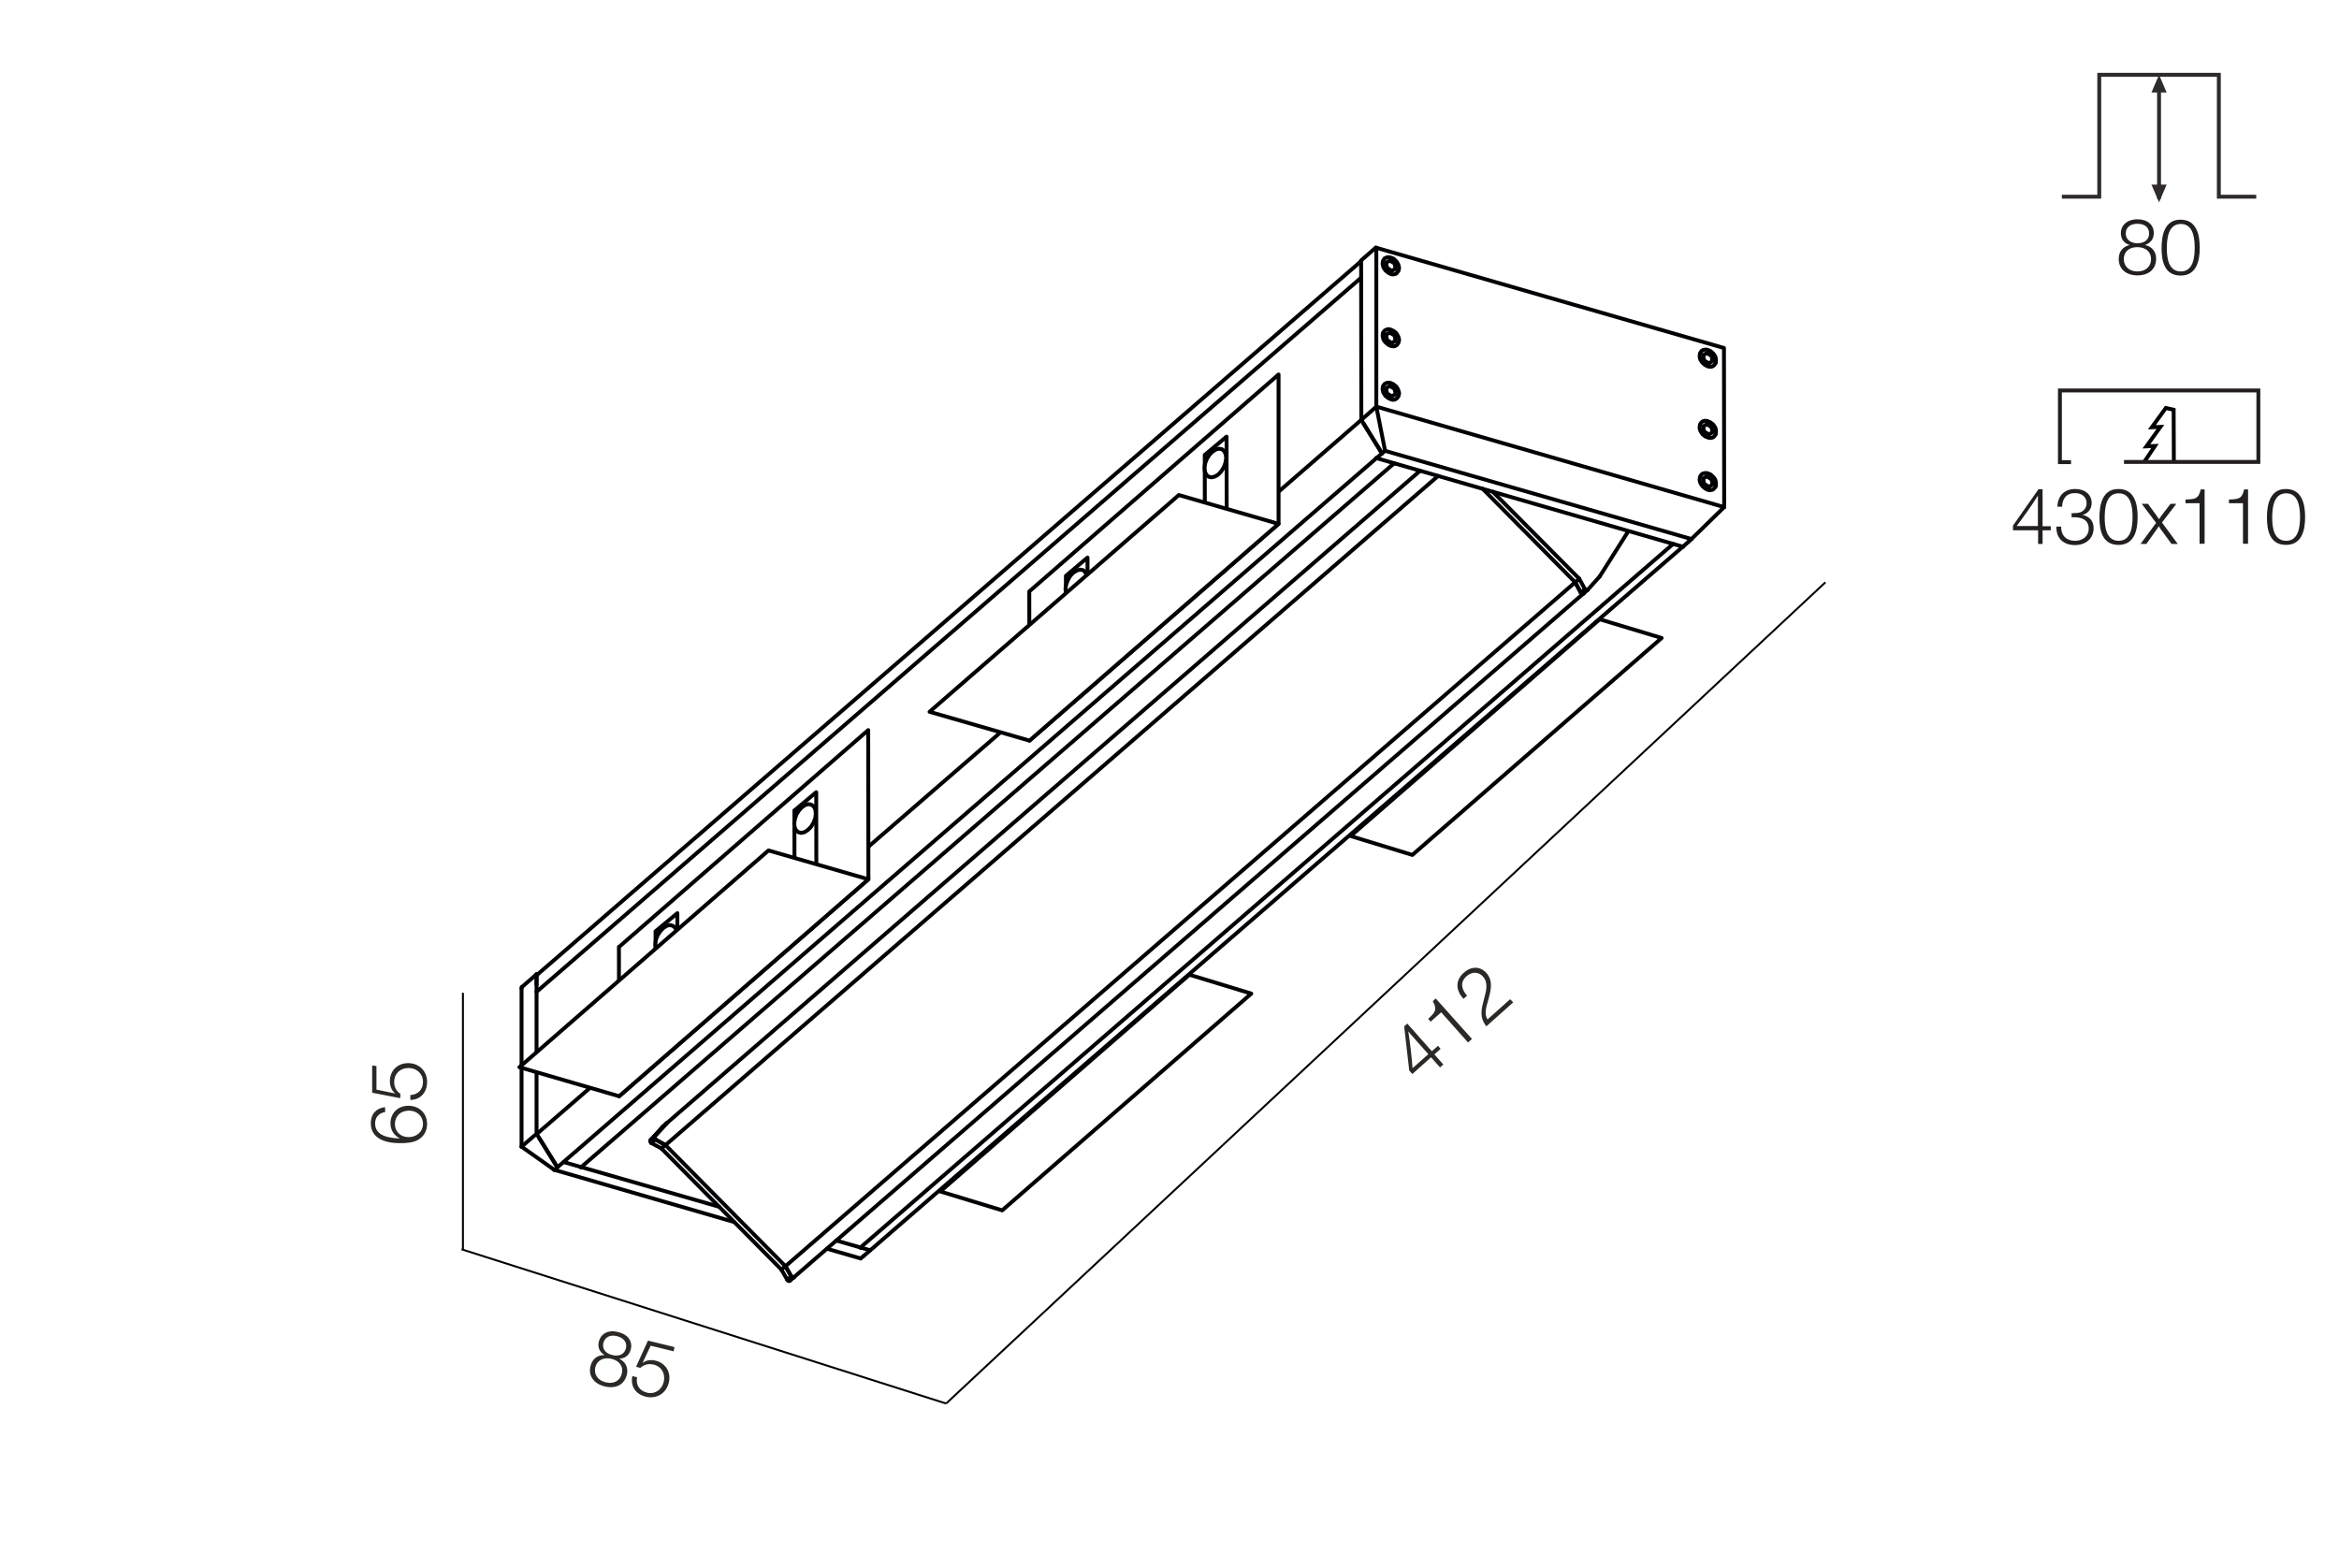 <?xml version="1.0" encoding="utf-8"?>
<!-- Generator: Adobe Illustrator 24.1.0, SVG Export Plug-In . SVG Version: 6.00 Build 0)  -->
<svg version="1.1" id="Слой_1" xmlns="http://www.w3.org/2000/svg" xmlns:xlink="http://www.w3.org/1999/xlink" x="0px" y="0px"
	 viewBox="0 0 1201 805" style="enable-background:new 0 0 1201 805;" xml:space="preserve">
<style type="text/css">
	.st0{fill:#FFFFFF;}
	.st1{fill:#2B2825;}
	.st2{fill:#231F20;}
	.st3{fill:none;stroke:#000105;stroke-width:2;stroke-miterlimit:22.926;}
	.st4{fill:none;stroke:#221E1F;stroke-width:2;}
	.st5{fill:none;stroke:#302B2B;stroke-width:2;}
	.st6{fill:#302B2B;}
	.st7{fill:none;stroke:#000105;stroke-width:2;stroke-linecap:round;stroke-linejoin:round;stroke-miterlimit:10;}
	.st8{fill:#FFFFFF;stroke:#000105;stroke-width:2;stroke-linecap:round;stroke-linejoin:round;stroke-miterlimit:10;}
	.st9{fill:none;stroke:#000000;stroke-miterlimit:10;}
</style>
<rect y="0" class="st0" width="1201" height="805"/>
<g>
	<g>
		<path class="st1" d="M197.8,571c-3.1,0.5-5.2,2.6-5.2,5.9c0,6.7,7.8,7.5,12.8,7.7c-3.1-1.5-4.9-4.3-4.9-7.8c0-5.2,3.8-9,9.2-9
			c5.6,0,9.6,3.9,9.6,9.4c0,3.4-1.6,6.2-4.3,7.9s-6.4,1.9-9.5,1.9c-9.7,0-15.1-3.6-15.1-10.2c0-4.7,2.6-7.7,7.3-8.3L197.8,571
			L197.8,571z M209.8,583.9c4.2,0,7.4-2.9,7.4-6.8c0-3.9-3-6.8-7.2-6.8c-4.3,0-7.2,2.8-7.2,6.8C202.7,581.1,205.7,583.9,209.8,583.9
			z"/>
		<path class="st1" d="M193.3,547.4v12.1l9.7,2c-2-1.6-2.8-3.8-2.8-6.4c0-5.3,3.9-9.2,9.4-9.2c5.5,0,9.7,4,9.7,9.6
			c0,5.5-3.4,9.2-8.6,9.3v-2.5c3.9-0.2,6.5-2.8,6.5-6.8c0-4.1-3.2-7.1-7.4-7.1c-4.4,0-7.4,3-7.4,7.1c0,2.7,1,4.7,3.2,6.2l-0.1,2.2
			l-14.4-2.8v-14L193.3,547.4L193.3,547.4z"/>
	</g>
</g>
<g>
	<g>
		<path class="st2" d="M1053,272.3h-4.2v7h-2.3v-7h-12.9v-2.4l13.1-18.7h2.1v19h4.2L1053,272.3L1053,272.3z M1046.4,259.1
			c0-2.1,0-2.7,0-4.6c-3.4,5.4-7.1,10.5-10.9,15.6h10.9V259.1z"/>
		<path class="st2" d="M1065.6,251.1c5,0,8.4,2.9,8.4,7.2c0,3-1.8,5.4-4.7,6.1c3.7,0.8,5.7,3.2,5.7,6.8c0,5.2-3.9,8.7-9.6,8.7
			c-5.8,0-9.5-3.5-9.5-8.9v-0.6h2.4v0.1c0,4.5,2.7,7.2,7.2,7.2c4.1,0,7-2.6,7-6.2c0-4.5-3.5-5.9-7.4-5.9c-0.5,0-0.8,0-1.4,0v-2.1h1
			c1.6,0,2.3-0.1,3.4-0.4c2.1-0.8,3.3-2.5,3.3-4.7c0-3.1-2.3-5.2-6-5.2c-4.1,0-6.4,2.5-6.6,7h-2.4
			C1056.6,254.5,1060,251.1,1065.6,251.1z"/>
		<path class="st2" d="M1097.6,265.6c0,6.7-1.7,14.2-9.8,14.2c-8.3,0-9.8-7.4-9.8-14c0-6.5,1.4-14.7,9.7-14.7
			C1096.2,251.1,1097.6,259,1097.6,265.6z M1080.7,265.9c0,4.8,0.8,11.8,7.2,11.8c6.4,0,7.1-7.4,7.1-12.2c0-4.8-0.7-12.2-7.1-12.2
			C1081.3,253.3,1080.7,261,1080.7,265.9z"/>
		<path class="st2" d="M1110.1,268.3l8.1,11h-3.2l-5.5-7.5c-0.3-0.5-0.6-0.8-1-1.6c-0.3,0.4-0.7,1.1-1,1.5l-5.4,7.6h-3l8-10.8
			l-7.4-9.8h3.2l4.4,6c0.4,0.6,0.8,1.3,1.3,1.9c0.8-1.2,0.6-0.9,1.3-1.9l4.6-6h3L1110.1,268.3z"/>
		<path class="st2" d="M1132,279.2h-2.6v-20.8h-7.2v-1.9c4.8-0.2,6.7-0.2,7.8-5.2h2V279.2z"/>
		<path class="st2" d="M1154.3,279.2h-2.6v-20.8h-7.2v-1.9c4.8-0.2,6.7-0.2,7.8-5.2h2V279.2z"/>
		<path class="st2" d="M1183.6,265.6c0,6.7-1.7,14.2-9.8,14.2c-8.3,0-9.8-7.4-9.8-14c0-6.5,1.4-14.7,9.7-14.7
			C1182.1,251.1,1183.6,259,1183.6,265.6z M1166.7,265.9c0,4.8,0.8,11.8,7.2,11.8c6.4,0,7.1-7.4,7.1-12.2c0-4.8-0.7-12.2-7.1-12.2
			C1167.3,253.3,1166.7,261,1166.7,265.9z"/>
	</g>
</g>
<polyline class="st3" points="1101,237.2 1106.5,229 1102.1,229.2 1109.3,219.2 1104.9,219.4 1112.1,209.5 1116.1,210.4 
	1116.2,236.7 "/>
<polyline class="st4" points="1090.6,237.2 1159.6,237.2 1159.6,200.5 1057.7,200.5 1057.7,237.3 1063.4,237.3 "/>
<g>
	<g>
		<path class="st2" d="M1089,119.8c0-4.3,3.4-7.2,8.5-7.2s8.4,2.8,8.4,7c0,3.1-1.6,5.2-4.5,6.2c3.5,0.8,5.7,3.3,5.7,7
			c0,5.4-3.7,8.6-9.6,8.6c-5.8,0-9.6-3.3-9.6-8.4c0-3.8,2.1-6.4,5.7-7.2C1090.7,125,1089,122.8,1089,119.8z M1090.5,133
			c0,3.8,2.8,6.4,7,6.4c4.2,0,7-2.5,7-6.4c0-3.7-2.8-6.1-7.1-6.1C1093.2,126.9,1090.5,129.3,1090.5,133z M1091.5,119.9
			c0,3,2.4,5,6,5c3.7,0,6-1.9,6-5c0-3.1-2.2-5-6-5C1093.8,114.9,1091.5,116.8,1091.5,119.9z"/>
		<path class="st2" d="M1129.5,127.3c0,6.7-1.7,14.2-9.8,14.2c-8.3,0-9.8-7.4-9.8-14c0-6.5,1.4-14.7,9.7-14.7
			C1128,112.8,1129.5,120.7,1129.5,127.3z M1112.6,127.6c0,4.8,0.8,11.8,7.2,11.8c6.4,0,7.1-7.4,7.1-12.2c0-4.8-0.7-12.2-7.1-12.2
			C1113.2,115,1112.6,122.7,1112.6,127.6z"/>
	</g>
</g>
<polyline class="st5" points="1058.7,101 1077.9,101 1077.9,38.4 1139.3,38.4 1139.3,101 1158.5,101 "/>
<g>
	<line class="st5" x1="1108.6" y1="43.9" x2="1108.6" y2="102.1"/>
	<polyline class="st6" points="1104.7,47.5 1112.5,47.5 1108.6,38.4 1104.7,47.5 	"/>
	<polyline class="st6" points="1112.5,94.8 1104.7,94.8 1108.6,103.9 1112.5,94.8 	"/>
</g>
<line class="st7" x1="738.4" y1="244.4" x2="341.7" y2="588"/>
<polyline class="st7" points="275.6,582.3 307,555.1 442.3,437.9 520.4,370.3 655.1,253.7 699,215.6 "/>
<line class="st7" x1="441.8" y1="640.6" x2="442" y2="640.7"/>
<line class="st7" x1="429.4" y1="637" x2="446.8" y2="642"/>
<line class="st7" x1="289.4" y1="596.7" x2="369.4" y2="619.7"/>
<line class="st7" x1="442" y1="640.7" x2="442" y2="640.4"/>
<polyline class="st7" points="404.2,657.1 404.3,657.3 404.5,657.5 404.7,657.7 404.9,657.7 405.1,657.8 405.3,657.8 405.5,657.7 
	405.6,657.6 "/>
<line class="st7" x1="404.2" y1="657.1" x2="401.2" y2="651.9"/>
<line class="st7" x1="406.3" y1="655.4" x2="404.2" y2="657.1"/>
<line class="st7" x1="401.2" y1="651.9" x2="339.6" y2="589.7"/>
<line class="st7" x1="401.2" y1="651.9" x2="403.3" y2="650.2"/>
<line class="st7" x1="340.3" y1="578.5" x2="342.4" y2="576.7"/>
<line class="st7" x1="334.1" y1="585.4" x2="340.3" y2="578.5"/>
<line class="st7" x1="339.6" y1="589.7" x2="334.4" y2="586.9"/>
<line class="st7" x1="339.6" y1="589.7" x2="341.7" y2="588"/>
<line class="st7" x1="334.1" y1="585.4" x2="336" y2="583.6"/>
<polyline class="st7" points="334.1,585.4 334,585.5 333.9,585.7 333.9,585.9 333.9,586.2 334,586.4 334.1,586.6 334.2,586.7 
	334.4,586.9 "/>
<line class="st7" x1="336.5" y1="585.1" x2="334.4" y2="586.9"/>
<polyline class="st7" points="336.5,585.1 336.3,585 336.1,584.8 336,584.6 335.9,584.4 335.9,584.2 335.9,583.9 335.9,583.8 
	336,583.6 "/>
<line class="st7" x1="341.7" y1="588" x2="336.5" y2="585.1"/>
<line class="st7" x1="403.3" y1="650.2" x2="341.7" y2="588"/>
<line class="st7" x1="403.3" y1="650.2" x2="406.3" y2="655.4"/>
<polyline class="st7" points="407.6,655.9 407.6,655.9 407.4,656 407.2,656 407,656 406.8,655.9 406.6,655.7 406.4,655.6 
	406.3,655.4 "/>
<line class="st7" x1="336" y1="583.6" x2="342.4" y2="576.7"/>
<polyline class="st7" points="811.7,304.3 811.9,304.5 812.1,304.6 812.3,304.8 812.5,304.9 812.6,304.9 812.8,304.9 812.9,304.8 
	813,304.8 "/>
<line class="st7" x1="808.8" y1="299" x2="811.7" y2="304.3"/>
<line class="st7" x1="811.7" y1="304.3" x2="813.8" y2="302.5"/>
<line class="st7" x1="761.3" y1="251" x2="808.8" y2="299"/>
<line class="st7" x1="810.9" y1="297.2" x2="808.8" y2="299"/>
<line class="st7" x1="766.6" y1="252.6" x2="810.9" y2="297.2"/>
<line class="st7" x1="810.9" y1="297.2" x2="813.8" y2="302.5"/>
<polyline class="st7" points="815.2,302.9 815,303 814.8,303.1 814.6,303.1 814.4,303.1 814.3,303 814.1,302.9 814,302.7 
	813.8,302.5 "/>
<line class="st7" x1="815.2" y1="302.9" x2="821.4" y2="296"/>
<line class="st7" x1="821.4" y1="296" x2="836" y2="272.9"/>
<line class="st7" x1="867" y1="278.2" x2="868.5" y2="276.8"/>
<polyline class="st7" points="706.4,127.2 706.5,127.2 706.5,127.2 706.6,127.2 706.6,127.2 706.6,127.2 706.7,127.2 706.7,127.3 
	706.7,127.4 "/>
<line class="st7" x1="698.9" y1="133.7" x2="706.4" y2="127.2"/>
<line class="st7" x1="868.5" y1="276.8" x2="885.3" y2="260.4"/>
<polyline class="st7" points="885.3,260.4 706.7,208.8 706.7,132.4 706.7,127.4 "/>
<line class="st7" x1="868.5" y1="276.8" x2="711.2" y2="231.5"/>
<line class="st7" x1="709.6" y1="232.8" x2="700.2" y2="217.6"/>
<line class="st7" x1="711.2" y1="231.5" x2="709.6" y2="232.8"/>
<line class="st7" x1="706.7" y1="208.8" x2="711.2" y2="231.5"/>
<line class="st7" x1="706.7" y1="208.8" x2="699" y2="215.6"/>
<line class="st7" x1="275.5" y1="500.3" x2="275.8" y2="500.4"/>
<line class="st7" x1="275.5" y1="500.3" x2="268" y2="506.8"/>
<polyline class="st7" points="267.8,507.5 267.8,507.4 267.8,507.3 267.8,507.2 267.9,507.1 267.9,507 267.9,506.9 268,506.8 
	268,506.8 "/>
<polyline class="st7" points="267.8,507.5 267.8,512.3 267.8,580 267.8,588.8 "/>
<line class="st7" x1="424.6" y1="641.2" x2="441.9" y2="646.2"/>
<line class="st7" x1="284.6" y1="600.7" x2="377" y2="627.5"/>
<line class="st7" x1="441.9" y1="646.2" x2="443.5" y2="644.9"/>
<line class="st7" x1="276.8" y1="584.3" x2="286.2" y2="599.4"/>
<polyline class="st7" points="267.8,588.8 274.3,583.2 275.6,582.3 286.2,599.4 "/>
<line class="st7" x1="284.6" y1="600.7" x2="267.8" y2="588.8"/>
<line class="st7" x1="286.2" y1="599.4" x2="284.6" y2="600.7"/>
<polyline class="st7" points="406.3,655.4 406.4,655.6 406.6,655.7 406.8,655.9 407,656 407.2,656 407.4,656 407.6,655.9 
	407.6,655.9 "/>
<line class="st7" x1="403.3" y1="650.2" x2="808.8" y2="299"/>
<line class="st7" x1="406.3" y1="655.4" x2="403.3" y2="650.2"/>
<line class="st7" x1="342.4" y1="576.7" x2="336" y2="583.6"/>
<line class="st7" x1="342.4" y1="576.7" x2="729.1" y2="241.8"/>
<line class="st7" x1="341.7" y1="588" x2="336.5" y2="585.1"/>
<polyline class="st7" points="336,583.6 335.9,583.8 335.9,583.9 335.9,584.2 335.9,584.4 336,584.6 336.1,584.8 336.3,585 
	336.5,585.1 "/>
<line class="st7" x1="811.7" y1="304.3" x2="808.8" y2="299"/>
<line class="st7" x1="812" y1="304.6" x2="811.7" y2="304.3"/>
<polyline class="st7" points="813.1,304.7 812.8,304.9 812.6,304.9 812.3,304.8 812,304.6 "/>
<polyline class="st7" points="298.3,599.4 298.5,599.4 298.6,599.4 298.8,599.4 298.9,599.3 299,599.3 "/>
<polyline class="st7" points="716.1,238 716.1,238.1 715.9,238.1 715.8,238.1 715.6,238.1 "/>
<polyline class="st7" points="859,279.3 859,279.3 858.8,279.4 858.8,279.4 858.6,279.3 "/>
<polyline class="st7" points="275.6,500.5 275.6,500.6 275.6,500.6 275.5,500.7 275.5,500.8 "/>
<line class="st7" x1="698.9" y1="134.1" x2="275.5" y2="500.8"/>
<line class="st7" x1="275.5" y1="500.8" x2="275.5" y2="505.7"/>
<line class="st7" x1="275.5" y1="509.3" x2="698.9" y2="142.6"/>
<polyline class="st7" points="275.5,582 275.5,546.6 275.5,539.3 275.5,500.3 "/>
<line class="st7" x1="709.6" y1="232.8" x2="286.2" y2="599.4"/>
<polyline class="st7" points="709.6,232.8 699,215.6 698.9,139 698.9,134.1 "/>
<line class="st7" x1="443.5" y1="644.9" x2="867" y2="278.2"/>
<line class="st7" x1="405.6" y1="657.6" x2="407.6" y2="655.9"/>
<line class="st7" x1="813" y1="304.8" x2="815.1" y2="303"/>
<polyline class="st7" points="706.6,127.2 885.2,178.7 885.3,251.5 885.3,260.4 "/>
<line class="st7" x1="407.6" y1="655.9" x2="813" y2="304.8"/>
<line class="st7" x1="441.9" y1="640.5" x2="859.1" y2="279.3"/>
<g>
	<polygon class="st7" points="877.5,250 879.3,248.8 878.9,246.2 876.4,244.6 874.5,245.7 875,248.4 	"/>
	<polygon class="st7" points="872.9,244.8 872.7,246.3 872.8,247.1 873.1,248 873.6,248.9 874.2,249.7 875.6,250.9 877.1,251.6 
		877.9,251.7 878.8,251.6 879.5,251.4 880.1,250.9 881,249.8 881.1,248.3 881,247.4 880.8,246.5 880.3,245.6 879.7,244.9 
		878.3,243.6 876.7,243 875.9,242.9 875.1,243 874.3,243.2 873.7,243.6 	"/>
</g>
<g>
	<polygon class="st7" points="877.5,223.1 879.3,222 878.9,219.4 876.4,217.8 874.5,219 875,221.6 	"/>
	<polygon class="st7" points="872.9,217.9 872.7,219.5 872.8,220.4 873.1,221.2 873.6,222.1 874.2,223 875.6,224.1 877.1,224.7 
		877.9,224.9 878.8,224.8 879.5,224.6 880.1,224.2 881,223 881.1,221.5 881,220.6 880.8,219.7 880.3,218.9 879.7,218 878.3,216.9 
		876.7,216.2 875.9,216.1 875.1,216.1 874.3,216.4 873.7,216.8 	"/>
</g>
<g>
	<polygon class="st7" points="877.5,186.6 879.3,185.4 878.9,182.8 876.4,181.3 874.5,182.3 875,185.1 	"/>
	<polygon class="st7" points="872.9,181.4 872.7,182.9 872.8,183.7 873.1,184.7 873.6,185.5 874.2,186.3 875.6,187.5 877.1,188.2 
		877.9,188.3 878.8,188.3 879.5,188 880.1,187.6 881,186.4 881.1,185 881,184 880.8,183.2 880.3,182.3 879.7,181.5 878.3,180.3 
		876.7,179.6 875.9,179.5 875.1,179.6 874.3,179.8 873.7,180.2 	"/>
</g>
<g>
	<polygon class="st7" points="714.6,203.5 716.6,202.4 716.1,199.7 713.6,198.2 711.7,199.3 712.2,202 	"/>
	<polygon class="st7" points="710.1,198.3 709.9,199.8 710.1,200.7 710.3,201.6 710.8,202.4 711.4,203.3 712.8,204.4 714.3,205.1 
		715.2,205.3 716,205.2 716.7,204.9 717.3,204.5 718.1,203.4 718.4,201.9 718.2,201 717.9,200.1 717.4,199.2 716.9,198.5 
		715.5,197.3 713.9,196.6 713.1,196.5 712.3,196.5 711.6,196.8 710.9,197.2 	"/>
</g>
<g>
	<polygon class="st7" points="714.6,176.1 716.6,175 716.1,172.3 713.6,170.8 711.7,171.8 712.2,174.6 	"/>
	<polygon class="st7" points="710.1,170.9 709.9,172.4 710.1,173.3 710.3,174.2 710.8,175.1 711.4,175.8 712.8,177 714.3,177.7 
		715.2,177.8 716,177.8 716.7,177.5 717.3,177.1 718.1,175.9 718.4,174.5 718.2,173.5 717.9,172.7 717.4,171.8 716.9,171 
		715.5,169.9 713.9,169.2 713.1,169 712.3,169.1 711.6,169.4 710.9,169.8 	"/>
</g>
<g>
	<polygon class="st7" points="714.6,139.1 716.6,138 716.1,135.3 713.6,133.8 711.7,134.9 712.2,137.5 	"/>
	<polygon class="st7" points="710.1,134 709.9,135.4 710.1,136.3 710.3,137.2 710.8,138 711.4,138.9 712.8,140 714.3,140.8 
		715.2,140.9 716,140.8 716.7,140.6 717.3,140.1 718.1,139 718.4,137.5 718.2,136.6 717.9,135.7 717.4,134.8 716.9,134.1 
		715.5,132.8 713.9,132.2 713.1,132.1 712.3,132.1 711.6,132.4 710.9,132.7 	"/>
</g>
<line class="st7" x1="298.3" y1="599.4" x2="715.6" y2="238.1"/>
<line class="st7" x1="864.3" y1="280.8" x2="706.6" y2="235.2"/>
<g>
	<polygon class="st8" points="528.6,380.3 528.5,303.7 528.5,303.7 656.5,192.3 656.5,269 	"/>
	<polygon class="st8" points="618.7,301.5 618.6,233.6 618.6,233.6 629.8,224.2 629.9,292.2 	"/>
	<polyline class="st8" points="627.5,230.7 628.7,231.8 629.4,233.4 629.6,235.4 629.2,237.7 628.4,239.9 627.1,242 625.5,243.7 
		623.8,244.7 622.1,245.1 620.6,244.8 619.4,243.8 618.7,242.2 618.5,240.2 618.8,237.9 619.7,235.6 621,233.5 622.6,231.9 
		624.3,230.8 626,230.4 627.5,230.7 	"/>
	<polygon class="st8" points="547.3,363.6 547.3,295.7 547.3,295.7 558.4,286.3 558.5,354.3 	"/>
	<polyline class="st8" points="556.2,292.8 557.3,293.9 558,295.5 558.2,297.5 557.9,299.8 557,302 555.7,304.1 554.1,305.8 
		552.4,306.8 550.7,307.2 549.2,306.9 548,305.9 547.3,304.3 547.1,302.2 547.5,300 548.4,297.7 549.6,295.6 551.2,294 553,292.9 
		554.7,292.5 556.2,292.8 	"/>
	<polygon class="st8" points="528.6,380.3 477.3,365.5 605.3,254.2 656.5,269 	"/>
</g>
<polygon class="st8" points="725.2,439 693.5,429.3 821.4,318 853.2,327.6 "/>
<g>
	<polygon class="st8" points="317.9,562.9 317.8,486.2 317.9,486.2 445.8,374.9 445.9,451.5 	"/>
	<polygon class="st8" points="408,484.1 407.9,416.1 408,416.1 419.1,406.8 419.2,474.7 	"/>
	<polyline class="st8" points="416.8,413.3 418,414.3 418.7,415.9 418.9,417.9 418.6,420.2 417.7,422.5 416.4,424.6 414.8,426.2 
		413.1,427.3 411.4,427.7 409.9,427.3 408.7,426.3 408,424.7 407.8,422.7 408.2,420.4 409,418.1 410.3,416.1 411.9,414.4 
		413.6,413.3 415.3,412.9 416.8,413.3 	"/>
	<polygon class="st8" points="336.7,546.2 336.6,478.2 336.6,478.2 347.8,468.9 347.8,536.8 	"/>
	<polyline class="st8" points="345.5,475.4 346.7,476.4 347.4,478 347.6,480 347.2,482.3 346.3,484.6 345.1,486.6 343.5,488.3 
		341.8,489.4 340.1,489.8 338.5,489.4 337.4,488.4 336.7,486.8 336.5,484.8 336.8,482.5 337.7,480.2 339,478.2 340.6,476.5 
		342.3,475.4 344,475 345.5,475.4 	"/>
	<polygon class="st8" points="317.9,562.9 266.7,548 394.6,436.7 445.9,451.5 	"/>
</g>
<polygon class="st8" points="514.6,621.5 482.8,611.8 610.7,500.5 642.5,510.2 "/>
<g>
	<g>
		<path class="st1" d="M307.5,688.9c1-4.2,5-6.2,9.9-4.9c5,1.2,7.5,4.7,6.5,8.8c-0.7,3-2.8,4.7-5.9,4.9c3.2,1.6,4.7,4.6,3.9,8.1
			c-1.3,5.2-5.6,7.5-11.4,6.1c-5.7-1.4-8.5-5.5-7.3-10.4c0.9-3.7,3.5-5.7,7.2-5.7C307.9,694.3,306.7,691.8,307.5,688.9z M305.7,702
			c-0.9,3.7,1.2,6.8,5.3,7.8c4.1,1,7.4-0.7,8.3-4.5c0.9-3.6-1.2-6.6-5.4-7.6C309.9,696.8,306.6,698.5,305.7,702z M309.8,689.6
			c-0.7,3,1.1,5.4,4.6,6.2c3.6,0.9,6.2-0.5,7-3.4c0.7-3-1-5.4-4.6-6.3C313.3,685.2,310.6,686.6,309.8,689.6z"/>
		<path class="st1" d="M345.9,693.9l-11.8-2.9l-4.2,8.9c2-1.6,4.4-1.8,6.8-1.2c5.2,1.3,8,6,6.7,11.3c-1.3,5.4-6.2,8.5-11.7,7.2
			c-5.4-1.3-8.1-5.4-7-10.6l2.4,0.6c-0.7,3.8,1.1,6.9,5.1,7.9c4,1,7.6-1.4,8.6-5.5c1-4.2-1.1-7.9-5.2-8.9c-2.6-0.6-4.8-0.1-6.8,1.7
			l-2.2-0.6l6.1-13.4l13.6,3.3L345.9,693.9z"/>
	</g>
</g>
<g>
	<g>
		<path class="st1" d="M739.7,538.6l-3.2,2.8l4.6,5.2l-1.7,1.5l-4.6-5.2l-9.6,8.6l-1.6-1.8l-2.6-22.7l1.6-1.4l12.6,14.2l3.2-2.8
			L739.7,538.6z M726.1,533.1c-1.4-1.6-1.8-2-3-3.5c1,6.3,1.7,12.6,2.2,18.9l8.1-7.2L726.1,533.1z"/>
		<path class="st1" d="M755.8,533.5l-2,1.8L740,519.8l-5.4,4.8l-1.3-1.4c3.5-3.3,4.9-4.6,2.4-9.1l1.5-1.4L755.8,533.5z"/>
		<path class="st1" d="M777,514.7L763.2,527c-3.8-4.8-2.5-9.1-1.1-14.4c1-3.7,2.2-7.9-0.6-11.1c-2.3-2.6-5.7-2.7-8.5-0.2
			c-3.6,3.2-2.4,6.9,0.3,10l-1.9,1.6l-0.2-0.3c-3.9-4.4-3.8-9.4,0.4-13.1c3.9-3.5,8.5-3.4,11.7,0.2c3.7,4.2,2,9.7,0.7,14.4
			c-0.9,3.1-2,6.6-0.2,9.4c0.2-0.2,0.4-0.4,0.5-0.5l11.1-9.9L777,514.7z"/>
	</g>
</g>
<line class="st9" x1="237.7" y1="509.8" x2="237.7" y2="641.5"/>
<line class="st9" x1="237" y1="641.5" x2="485.8" y2="720.7"/>
<line class="st9" x1="937.3" y1="299" x2="485.8" y2="720.7"/>
</svg>
